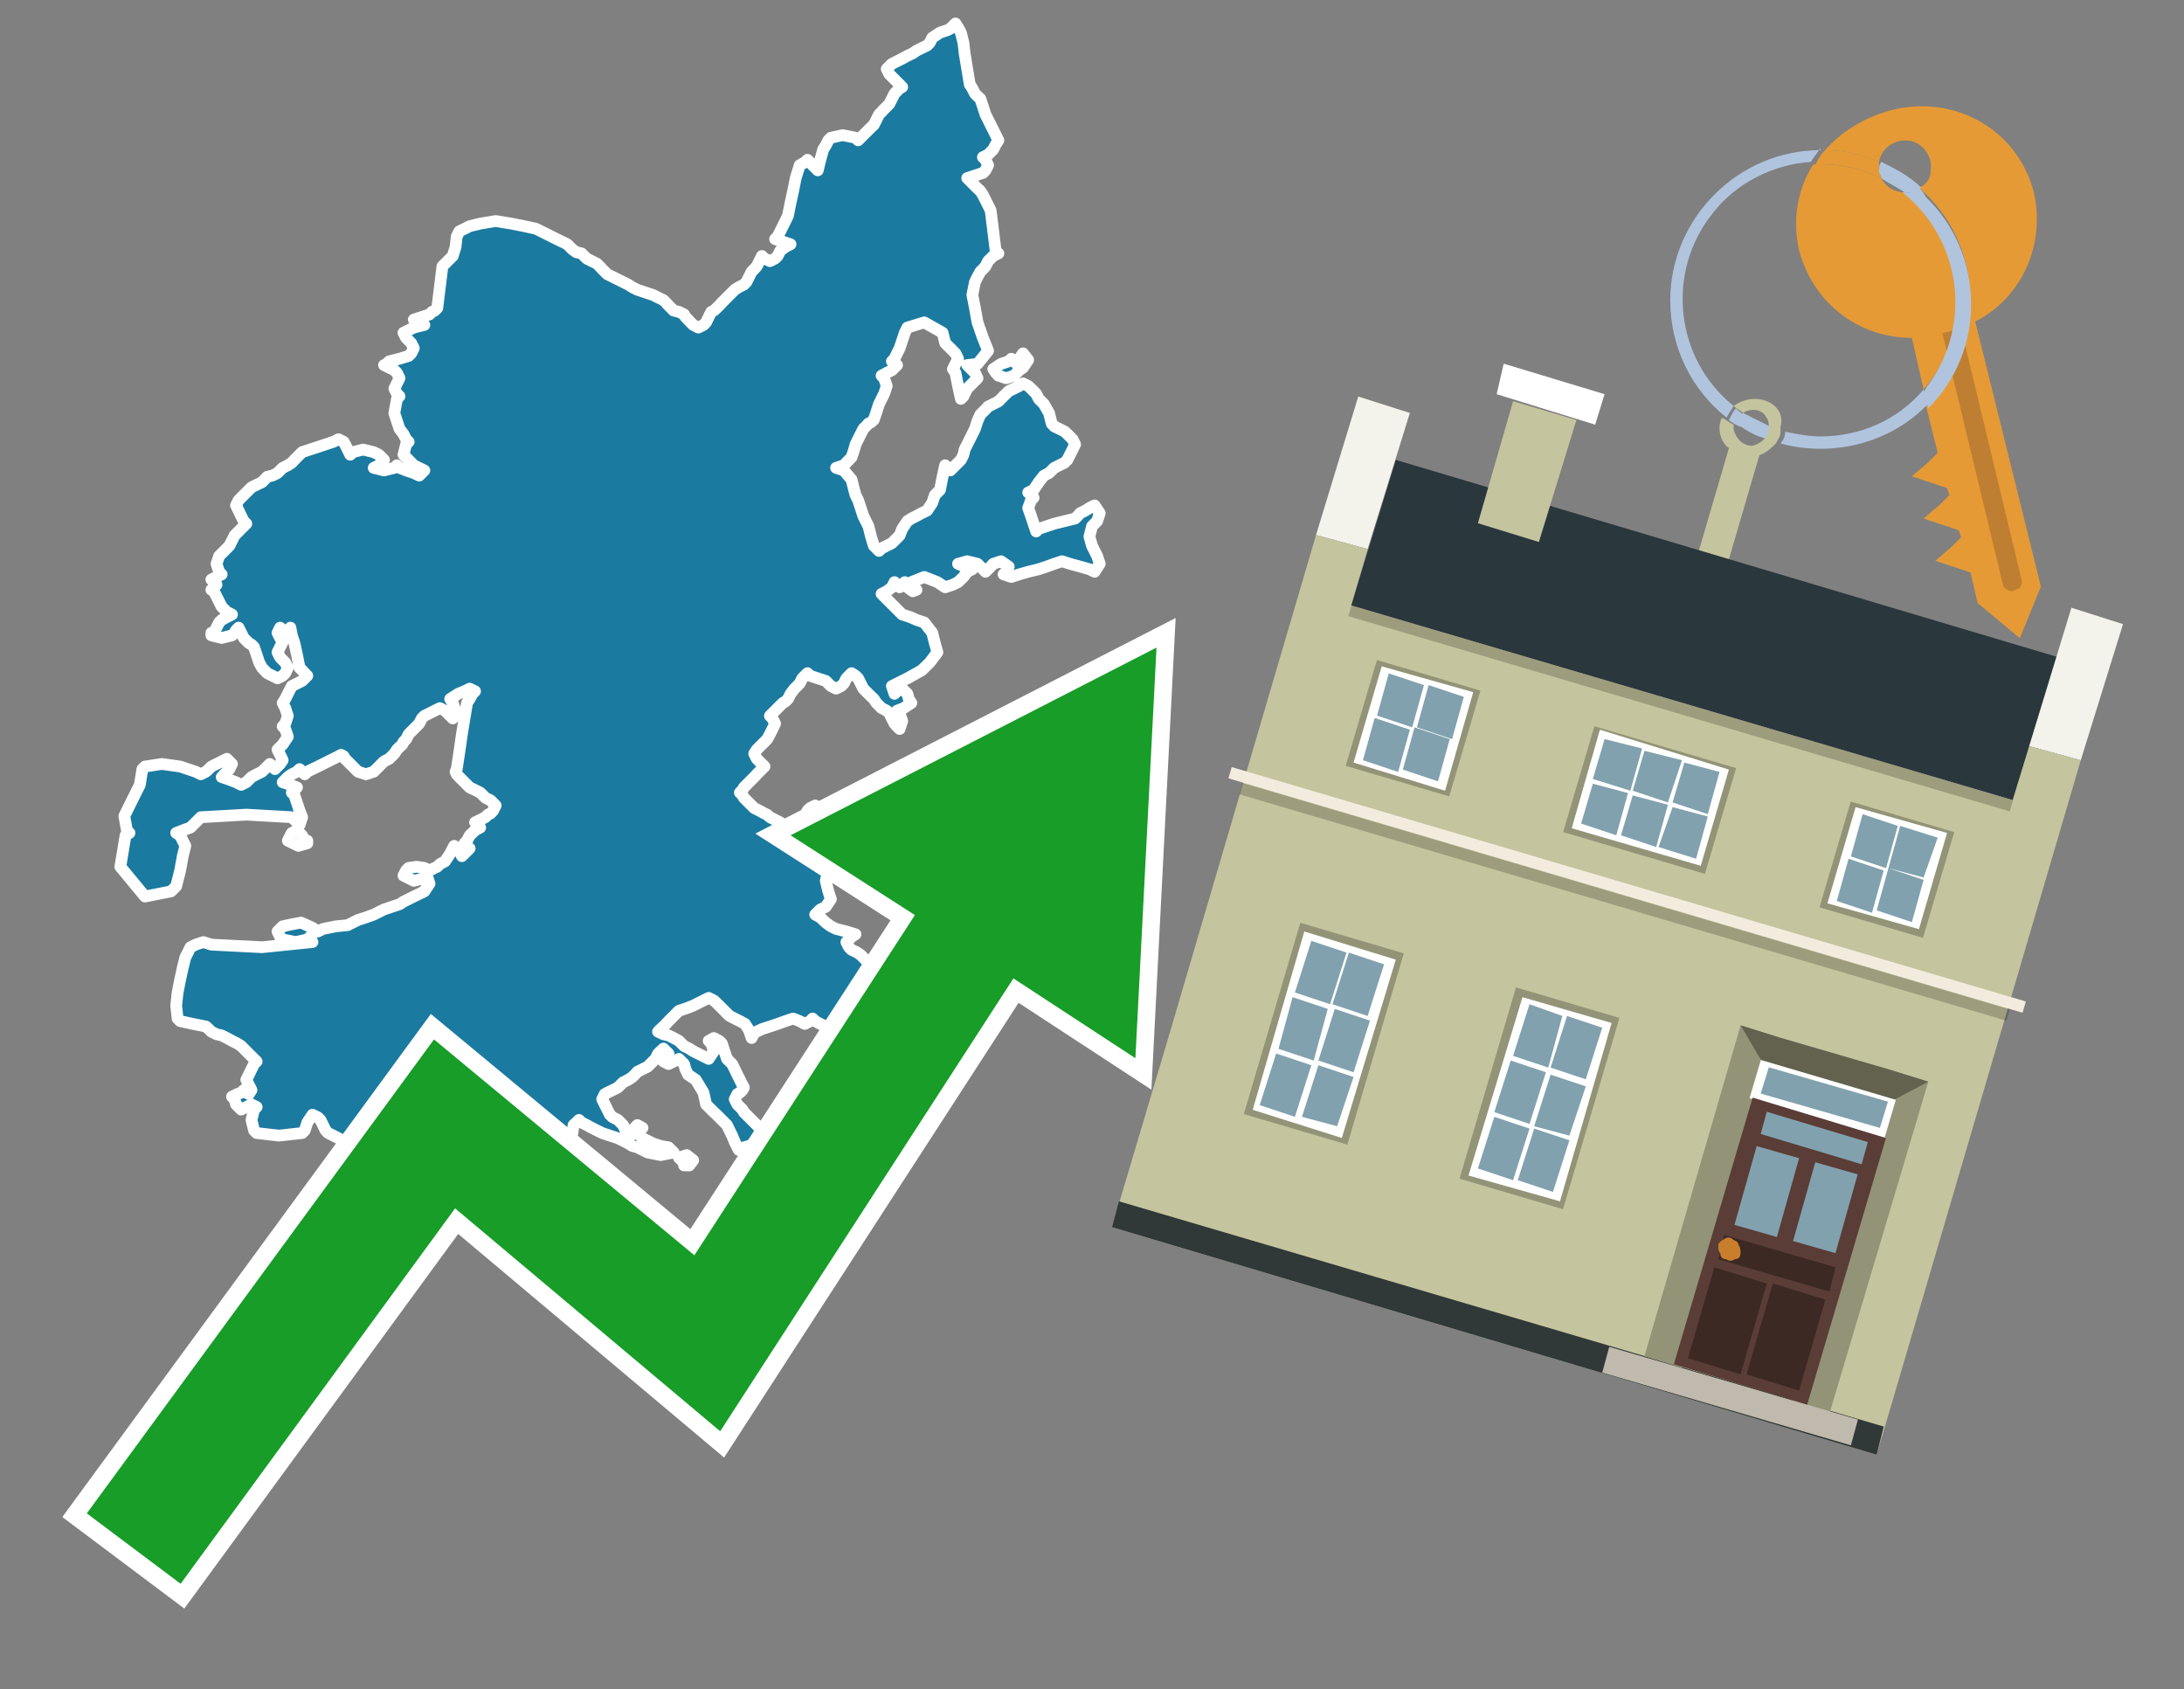 <?xml version="1.0" encoding="utf-8"?>
<!-- Generator: Adobe Illustrator 26.0.3, SVG Export Plug-In . SVG Version: 6.00 Build 0)  -->
<svg version="1.1" id="Text" xmlns="http://www.w3.org/2000/svg" xmlns:xlink="http://www.w3.org/1999/xlink" x="0px" y="0px"
	 width="93.1px" height="72px" viewBox="0 0 93.1 72" style="enable-background:new 0 0 93.1 72;" xml:space="preserve">
<rect x="0" y="0" width="93.1" height="72" fill="#808080" stroke="none"/>
<style type="text/css">
	.st0{fill:#1B7AA0;stroke:#FFFFFF;stroke-width:0.5;stroke-linejoin:round;}
	.st1{fill:none;stroke:#FFFFFF;stroke-width:1.5;stroke-miterlimit:10;}
	.st2{fill:#179D28;}
	.st3{fill:#E69A35;}
	.st4{fill:#B0C4DE;}
	.st5{fill:#C4C49E;}
	.st6{fill:#BF7F32;}
	.st7{fill-rule:evenodd;clip-rule:evenodd;fill:#2A373C;}
	.st8{fill-rule:evenodd;clip-rule:evenodd;fill:#F3F3EC;}
	.st9{fill-rule:evenodd;clip-rule:evenodd;fill:#C4C49E;}
	.st10{fill-rule:evenodd;clip-rule:evenodd;fill:#303838;}
	.st11{opacity:0.2;fill-rule:evenodd;clip-rule:evenodd;}
	.st12{fill-rule:evenodd;clip-rule:evenodd;fill:#F3ECDE;}
	.st13{fill-rule:evenodd;clip-rule:evenodd;fill:#FFFFFF;}
	.st14{fill-rule:evenodd;clip-rule:evenodd;fill:#939377;}
	.st15{fill-rule:evenodd;clip-rule:evenodd;fill:#C0B9AD;}
	.st16{fill-rule:evenodd;clip-rule:evenodd;fill:#62624F;}
	.st17{fill:#FFFFFF;}
	.st18{fill:#5A3D36;}
	.st19{fill:#81A1AE;}
	.st20{fill:#3C2924;}
	.st21{fill:#C87E2C;}
	.st22{fill-rule:evenodd;clip-rule:evenodd;fill:#81A1AE;}
</style>
<path class="st0" d="M29.16,49.56L29.05,49.45L28.94,49.34L29.27,49.23L29.55,49.45L29.38,49.67L29.16,49.67ZM34.31,34.78L34.42,34.55L34.53,34.44L34.75,34.33L34.97,34.5L34.86,34.72L34.75,34.83L34.53,34.94L34.31,34.94ZM13.1,35.94L12.72,36.05L12.27,35.83L12.38,35.61L12.44,35.5L12.66,35.39L12.88,35.61L12.99,35.83L13.1,35.83ZM9.12,26.97L9.23,26.75L9.34,26.53L9.45,26.42L9.67,26.3L9.89,26.19L9.67,26.08L9.45,25.86L9.34,25.64L9.23,25.42L9.12,25.2L9.01,25.14L9.12,25.03L9.23,24.92L9.12,24.81L9.01,24.7L9.23,24.59L9.45,24.48L9.34,24.37L9.23,24.03L9.34,23.7L9.45,23.59L9.56,23.48L9.67,23.37L9.78,23.26L9.89,23.04L10.0,22.82L10.06,22.76L10.17,22.65L10.28,22.54L10.39,22.43L10.5,22.32L10.39,22.21L10.28,21.99L10.17,21.76L10.06,21.54L10.17,21.32L10.28,21.21L10.39,21.1L10.5,20.99L10.61,20.88L10.72,20.77L10.94,20.66L11.17,20.55L11.28,20.44L11.39,20.32L11.61,20.27L11.83,20.16L11.94,20.05L12.05,19.94L12.27,19.83L12.44,19.72L12.55,19.6L12.66,19.49L12.77,19.38L12.88,19.27L13.21,19.16L13.55,19.05L13.88,18.94L14.21,18.83L14.43,18.72L14.65,18.83L14.71,18.94L14.82,19.16L14.93,19.38L15.04,19.27L15.48,19.16L15.93,19.27L16.15,19.38L16.37,19.6L16.15,19.83L15.93,19.94L16.37,20.05L16.81,19.94L16.92,19.83L17.03,19.94L17.31,20.05L17.64,20.16L17.87,20.27L18.09,20.05L17.64,19.83L17.2,19.38L17.31,18.94L17.42,18.83L17.31,18.72L17.2,18.5L17.03,18.28L16.81,17.61L16.92,17.0L17.03,16.89L16.92,16.78L16.81,16.56L16.92,16.34L17.03,16.12L16.92,15.89L16.81,15.78L16.59,15.67L16.37,15.56L16.48,15.51L16.59,15.4L17.03,15.29L17.42,15.17L17.53,15.06L17.64,14.84L17.53,14.62L17.42,14.51L17.31,14.4L17.2,14.18L17.64,13.96L18.09,13.85L17.87,13.74L17.64,13.62L17.98,13.51L18.31,13.4L18.42,13.29L18.53,13.24L18.64,13.13L18.75,12.24L18.86,11.35L18.97,11.24L19.08,11.13L19.19,11.02L19.3,10.91L19.42,10.52L19.47,10.08L19.58,9.86L20.02,9.64L20.47,9.53L21.13,9.42L21.8,9.53L22.35,9.64L22.85,9.75L23.07,9.86L23.29,9.97L23.51,10.08L23.73,10.19L23.96,10.3L24.18,10.41L24.29,10.52L24.4,10.63L24.57,10.75L24.79,10.8L24.9,10.91L25.01,11.02L25.23,11.13L25.45,11.24L25.56,11.35L25.67,11.47L25.78,11.58L25.89,11.69L26.12,11.8L26.34,11.91L26.56,12.02L26.78,12.13L26.95,12.24L27.17,12.35L27.5,12.46L27.83,12.57L28.05,12.68L28.28,12.79L28.39,12.9L28.5,13.02L28.61,13.13L28.72,13.24L28.94,13.29L29.16,13.4L29.22,13.51L29.33,13.62L29.44,13.74L29.55,13.85L29.77,13.96L29.99,13.85L30.1,13.74L30.21,13.51L30.32,13.29L30.43,13.24L30.55,13.13L30.66,13.02L30.77,12.9L30.88,12.79L30.99,12.68L31.1,12.57L31.21,12.46L31.32,12.35L31.49,12.24L31.71,12.13L31.82,12.02L31.93,11.8L32.04,11.58L32.15,11.47L32.26,11.35L32.37,11.13L32.48,10.91L32.59,11.02L32.82,11.13L33.04,11.02L33.15,10.91L33.26,10.69L33.48,10.52L33.7,10.41L33.37,10.3L33.04,10.19L33.15,10.08L33.26,9.86L33.37,9.64L33.48,9.42L33.59,9.19L33.7,8.64L33.81,8.14L33.92,7.59L34.09,7.04L34.31,6.92L34.42,6.81L34.53,6.92L34.64,7.04L34.75,7.15L34.86,7.26L34.97,6.81L35.09,6.37L35.2,6.2L35.31,5.98L35.42,5.87L35.92,5.76L36.47,5.87L36.58,5.98L36.69,5.87L36.8,5.76L36.91,5.65L37.02,5.54L37.13,5.43L37.25,5.32L37.36,5.1L37.47,4.88L37.58,4.77L37.69,4.65L37.8,4.54L37.91,4.43L38.02,4.21L38.13,3.99L38.24,3.88L38.35,3.77L38.46,3.71L38.35,3.6L38.24,3.49L38.13,3.38L38.02,3.27L37.91,3.16L37.8,2.94L38.02,2.72L38.24,2.61L38.46,2.5L38.68,2.38L38.91,2.27L39.07,2.16L39.29,2.05L39.52,1.94L39.63,1.83L39.74,1.61L40.07,1.39L40.4,1.28L40.51,1.22L40.62,1.11L40.73,1.0L40.84,1.17L40.96,1.39L41.07,1.83L41.12,2.27L41.23,2.94L41.34,3.6L41.45,3.77L41.56,3.99L41.67,4.1L41.79,4.21L41.9,4.54L42.01,4.88L42.12,5.1L42.23,5.32L42.34,5.54L42.45,5.76L42.56,5.98L42.45,6.15L42.34,6.37L42.12,6.59L41.9,6.7L42.01,6.81L42.12,7.04L42.01,7.26L41.9,7.37L41.56,7.48L41.23,7.59L41.34,7.7L41.45,7.81L41.56,7.92L41.67,8.03L41.79,8.14L41.9,8.31L42.01,8.53L42.12,8.75L42.23,8.97L42.34,9.86L42.45,10.75L42.56,10.8L42.34,10.91L42.12,11.13L42.01,11.35L41.9,11.47L41.79,11.58L41.67,11.8L41.56,12.02L41.45,12.57L41.56,13.13L41.67,13.74L41.9,14.4L42.12,14.95L41.67,15.51L41.23,15.56L41.34,15.67L41.45,15.78L41.56,15.89L41.67,16.12L41.45,16.34L41.23,16.56L41.12,16.78L41.07,16.89L40.96,17.0L40.84,16.45L40.73,15.89L40.62,15.73L40.73,15.51L40.84,15.29L40.73,15.06L40.62,14.95L40.51,14.84L40.4,14.73L40.29,14.62L40.18,14.18L39.4,13.74L38.68,13.96L38.57,14.18L38.46,14.51L38.35,14.84L38.24,15.06L38.13,15.29L38.02,15.4L38.13,15.51L38.24,15.56L38.13,15.67L38.02,15.78L37.8,15.89L37.58,16.01L37.69,16.12L37.8,16.45L37.69,16.78L37.58,17.0L37.47,17.22L37.36,17.56L37.25,17.89L37.13,18.0L37.02,18.05L36.91,18.17L36.8,18.28L36.69,18.5L36.58,18.72L36.47,18.94L36.41,19.16L36.3,19.49L35.97,19.83L35.64,19.94L35.97,20.05L36.3,20.44L36.41,20.88L36.47,21.1L36.58,21.32L36.69,21.65L36.8,21.99L36.91,22.21L37.02,22.43L37.13,22.87L37.25,23.26L37.36,23.37L37.47,23.48L37.58,23.37L37.8,23.26L38.02,23.15L38.13,23.04L38.24,22.93L38.35,22.82L38.46,22.54L38.68,22.21L38.85,22.1L39.07,21.99L39.29,21.87L39.52,21.76L39.74,21.43L39.85,21.1L39.96,20.99L40.07,20.88L40.18,20.32L40.29,19.83L40.4,19.94L40.51,20.05L40.62,19.94L40.73,19.83L40.84,19.72L40.96,19.6L41.07,19.38L41.12,19.16L41.23,18.94L41.34,18.72L41.45,18.5L41.56,18.28L41.67,17.94L41.79,17.67L41.9,17.56L42.01,17.45L42.12,17.33L42.34,17.22L42.56,17.11L42.67,17.0L42.78,16.89L42.89,16.78L43.0,16.67L43.23,16.56L43.45,16.45L43.61,16.34L43.83,16.45L43.95,16.56L44.06,16.67L44.17,16.78L44.28,17.0L44.5,17.22L44.72,17.61L44.83,18.05L44.94,18.17L45.16,18.28L45.38,18.39L45.5,18.5L45.61,18.61L45.72,18.72L45.83,18.94L45.72,19.16L45.61,19.38L45.5,19.6L45.38,19.72L45.16,19.83L44.94,19.94L44.83,20.05L44.72,20.16L44.5,20.27L44.28,20.55L44.06,20.88L43.83,20.99L43.95,21.1L44.06,21.21L43.95,21.32L43.83,21.65L43.95,21.99L44.06,22.32L44.17,22.65L44.28,22.54L44.61,22.43L44.94,22.32L45.38,22.21L45.83,22.1L45.94,21.99L46.05,21.87L46.27,21.76L46.44,21.65L46.66,21.54L46.88,21.87L46.77,22.21L46.66,22.32L46.55,22.43L46.44,22.87L46.55,23.26L46.66,23.48L46.77,23.7L46.88,24.03L46.66,24.37L46.44,24.26L46.05,24.15L45.61,24.03L45.27,23.92L44.94,24.03L44.61,24.15L44.28,24.26L43.83,24.37L43.45,24.48L43.11,24.59L42.78,24.48L42.89,24.37L43.0,24.15L42.67,23.92L42.34,24.03L42.23,24.15L42.12,24.26L42.01,24.37L41.9,24.26L41.79,24.15L41.67,24.03L41.23,23.92L40.84,24.03L41.12,24.15L41.45,24.26L41.23,24.37L41.07,24.59L40.84,24.81L40.62,24.92L40.29,25.03L39.96,24.81L39.4,24.59L38.85,24.81L38.96,25.03L39.07,25.14L38.91,25.2L38.68,25.03L38.57,24.81L38.46,24.92L38.35,25.03L38.24,24.92L38.13,24.81L38.02,25.03L37.8,25.2L37.58,25.31L37.69,25.42L37.8,25.53L37.91,25.64L38.02,25.75L38.13,25.86L38.24,25.97L38.35,26.08L38.46,26.19L38.8,26.3L39.07,26.42L39.4,26.53L39.74,26.97L39.85,27.41L39.96,27.8L39.63,28.24L39.29,28.57L38.68,28.91L38.02,29.24L38.13,29.57L38.24,29.46L38.46,29.35L38.68,29.57L38.74,29.79L38.85,29.96L38.52,30.18L38.24,30.29L38.35,30.4L38.46,30.73L38.35,31.07L38.24,30.96L38.13,30.84L38.02,30.62L37.91,30.4L37.8,30.29L37.58,30.18L37.36,29.96L37.25,29.79L37.13,29.68L37.02,29.57L36.91,29.46L36.8,29.35L36.69,29.13L36.58,28.91L36.47,28.8L36.3,28.69L36.08,28.91L35.97,29.13L35.86,29.24L35.64,29.35L35.42,29.24L35.31,29.13L35.2,29.02L34.86,28.91L34.53,28.8L34.42,28.69L34.31,28.8L34.2,28.91L34.09,29.13L33.87,29.35L33.7,29.57L33.59,29.79L33.48,29.9L33.37,29.96L33.26,30.07L33.15,30.18L33.04,30.29L32.93,30.4L32.82,30.51L32.93,30.62L33.04,30.84L32.93,31.07L32.82,31.29L32.7,31.51L32.59,31.62L32.48,31.73L32.37,31.84L32.26,31.95L32.15,32.12L32.26,32.34L32.37,32.45L32.48,32.56L32.59,32.67L32.48,32.78L32.37,32.89L32.26,33.0L32.15,33.12L32.04,33.23L31.93,33.34L31.82,33.45L31.71,33.56L31.65,33.67L31.54,33.78L31.65,33.89L31.71,34.0L31.82,34.11L31.93,34.22L32.04,34.33L32.15,34.44L32.37,34.55L32.59,34.67L32.7,34.72L32.82,34.83L33.04,34.94L33.26,35.05L33.37,35.16L33.48,35.27L33.59,35.39L33.7,35.5L33.98,35.61L34.31,35.5L34.42,35.39L34.53,35.27L34.64,35.16L34.75,35.5L34.86,35.83L34.97,35.94L35.2,36.05L35.42,36.16L35.75,36.27L36.08,36.16L36.19,36.05L36.3,35.94L36.41,35.83L36.47,35.72L36.69,35.61L36.91,35.72L37.02,35.83L37.13,36.05L37.02,36.27L36.91,36.38L36.8,36.49L36.69,36.6L36.58,36.71L36.47,36.83L36.3,36.94L36.08,36.83L35.97,36.71L35.86,36.83L35.64,36.94L35.42,36.99L35.31,37.1L35.2,37.54L35.31,37.99L35.42,38.32L35.2,38.65L34.97,38.76L34.86,38.87L34.75,38.98L34.97,39.1L35.2,39.32L35.42,39.48L35.64,39.59L36.08,39.7L36.47,39.82L36.3,39.93L36.08,40.15L36.19,40.37L36.3,40.48L36.53,40.59L36.69,40.7L36.8,40.81L36.91,40.92L37.36,41.03L37.8,41.25L37.69,41.48L37.58,41.59L37.36,41.7L37.13,41.75L37.02,41.86L36.91,41.97L37.02,42.09L37.13,42.2L37.02,42.31L36.91,42.53L37.13,42.75L37.36,42.64L37.47,42.53L37.58,42.75L37.47,42.97L37.36,43.08L37.02,43.19L36.69,43.64L36.41,44.08L36.08,43.97L35.64,43.86L35.2,43.75L34.97,43.64L34.75,43.52L34.64,43.41L34.53,43.52L34.31,43.64L34.09,43.52L33.81,43.41L33.48,43.52L33.15,43.64L32.82,43.75L32.48,43.86L32.15,44.02L32.04,44.24L31.93,43.91L31.76,43.64L31.54,43.52L31.32,43.41L31.1,43.3L30.99,43.19L30.88,43.08L30.77,42.97L30.66,42.86L30.55,42.75L30.43,42.64L30.21,42.53L29.99,42.64L29.77,42.75L29.55,42.86L29.27,42.97L28.94,43.08L28.83,43.19L28.72,43.3L28.61,43.41L28.5,43.52L28.39,43.64L28.28,43.75L28.16,43.86L28.05,43.97L28.28,44.08L28.5,44.13L28.72,44.24L28.94,44.36L29.05,44.47L29.16,44.58L29.38,44.69L29.55,44.8L29.77,44.91L29.99,45.02L30.21,45.13L30.43,44.8L30.32,44.47L30.21,44.36L30.43,44.24L30.66,44.36L30.77,44.47L30.88,44.8L30.99,45.13L31.1,45.24L31.21,45.35L31.32,45.57L31.43,45.8L31.54,46.02L31.65,46.24L31.71,46.35L31.65,46.46L31.54,46.57L31.43,46.63L31.32,46.85L31.43,47.07L31.54,47.18L31.65,47.29L31.71,47.4L31.82,47.51L31.93,47.62L32.04,47.73L32.15,47.84L32.26,47.95L32.37,48.07L32.48,48.18L32.59,48.29L32.48,48.4L32.37,48.51L32.26,48.62L32.15,48.73L31.93,48.84L31.71,48.9L31.49,49.01L31.32,48.67L31.21,48.4L31.1,48.18L30.99,47.95L30.88,47.84L30.77,47.73L30.66,47.62L30.55,47.51L30.43,47.4L30.32,47.29L30.21,47.18L30.1,47.07L29.99,46.57L29.66,46.02L29.33,45.8L29.22,45.57L29.16,45.35L28.94,45.13L28.72,45.24L28.5,45.35L28.28,45.24L28.39,45.13L28.5,44.91L28.28,44.69L28.05,44.91L27.94,45.13L27.83,45.24L27.72,45.35L27.61,45.46L27.39,45.57L27.17,45.68L27.06,45.8L26.95,45.91L26.78,46.02L26.56,46.13L26.45,46.24L26.34,46.35L26.12,46.46L25.89,46.57L25.78,46.63L25.67,46.85L25.78,47.07L25.89,47.29L26.0,47.51L26.12,47.62L26.34,47.73L26.56,47.95L26.67,48.18L26.78,48.29L26.89,48.4L26.95,48.18L27.17,47.95L27.39,48.07L27.28,48.18L27.17,48.29L27.28,48.4L27.39,48.51L27.61,48.62L27.83,48.73L28.16,48.84L28.5,48.9L28.61,49.01L28.72,49.12L28.16,49.23L27.61,49.12L27.39,49.01L27.17,48.9L26.95,48.84L26.78,48.73L26.56,48.62L26.34,48.51L26.0,48.4L25.67,48.29L25.45,48.18L25.23,48.07L25.01,47.95L24.79,47.84L24.68,47.73L24.57,47.84L24.45,47.95L24.4,48.29L24.29,48.62L24.18,48.73L24.07,48.84L23.96,49.06L23.85,49.23L23.73,49.12L23.51,49.01L23.29,48.9L23.18,48.84L23.07,48.73L23.18,48.62L23.29,48.29L22.07,47.95L20.91,48.07L20.69,48.18L20.47,48.67L20.58,49.23L20.69,49.45L20.47,49.67L20.25,49.45L19.75,49.23L19.19,49.12L18.86,49.01L18.53,49.23L18.64,49.45L18.75,50.0L18.86,50.56L18.97,50.67L18.86,50.78L18.75,50.89L18.53,51.0L18.31,50.89L18.2,50.78L18.09,50.67L17.98,50.56L17.87,50.45L17.75,50.34L17.64,50.56L17.42,50.78L17.2,50.67L17.15,50.56L17.03,50.34L16.92,50.11L16.81,49.34L16.59,48.62L16.37,48.51L16.26,48.4L16.15,48.62L15.82,48.84L15.48,48.9L15.37,49.01L15.26,48.9L15.04,48.84L14.82,48.73L14.6,48.62L14.43,48.51L14.21,48.4L13.99,48.29L13.88,48.18L13.77,47.95L13.66,47.73L13.55,47.62L13.32,47.51L13.1,47.84L12.99,48.18L12.88,48.29L11.89,48.4L10.94,48.29L10.83,48.18L10.72,47.73L10.83,47.29L10.94,47.18L10.72,47.07L10.5,47.18L10.28,47.29L10.06,47.07L10.0,46.85L9.89,46.74L10.11,46.63L10.28,46.57L10.39,46.46L10.5,46.57L10.61,46.63L10.72,46.46L10.61,46.24L10.5,46.02L10.61,45.8L10.72,45.57L10.83,45.35L10.94,45.24L10.83,45.13L10.72,45.02L10.61,44.91L10.5,44.8L10.39,44.69L10.28,44.58L10.11,44.47L9.89,44.36L9.67,44.24L9.45,44.13L9.23,44.08L9.01,43.97L8.9,43.86L8.78,43.75L8.23,43.64L7.68,43.52L7.57,43.41L7.51,42.86L7.57,42.31L7.68,41.75L7.79,41.25L7.9,40.81L8.12,40.37L8.34,40.26L8.67,40.15L9.01,40.26L11.17,40.37L13.32,40.15L13.21,39.93L13.1,40.04L12.61,40.15L12.05,40.04L11.94,39.93L11.83,39.7L12.05,39.48L12.27,39.43L12.83,39.32L13.32,39.54L13.55,39.7L13.77,39.59L14.32,39.48L14.82,39.43L15.04,39.32L15.26,39.21L15.6,39.1L15.93,38.98L16.15,38.87L16.37,38.76L16.7,38.65L17.03,38.54L17.2,38.43L17.42,38.32L17.64,38.21L17.87,38.1L18.09,37.99L18.31,37.66L18.2,37.32L18.09,37.43L17.64,37.54L17.2,37.32L17.31,37.1L17.42,36.99L17.75,36.94L18.09,36.99L18.31,37.1L18.53,36.99L18.64,36.94L18.75,36.83L18.97,36.71L19.19,36.38L19.36,36.05L19.58,36.27L19.69,36.49L19.8,36.38L19.91,36.27L20.02,36.16L19.91,36.05L19.8,35.94L19.91,35.83L20.02,35.61L20.25,35.39L20.47,35.27L20.36,35.16L20.25,35.05L20.47,34.94L20.69,34.83L20.8,34.72L20.91,34.67L21.02,34.55L21.13,34.33L20.91,34.11L20.69,34.0L20.58,33.89L20.47,33.78L20.25,33.67L20.02,33.56L19.91,33.45L19.8,33.34L19.69,33.23L19.58,33.12L19.47,33.0L19.42,32.89L19.47,32.78L19.58,32.06L19.69,31.29L19.8,30.62L19.91,29.96L20.02,29.79L20.14,29.57L20.25,29.46L20.02,29.35L19.8,29.46L19.53,29.57L19.19,29.79L19.3,29.96L19.42,30.29L19.3,30.62L19.19,30.51L19.08,30.4L18.97,30.29L18.75,30.18L18.53,30.29L18.31,30.4L18.09,30.51L17.98,30.62L17.87,30.84L17.64,31.07L17.42,31.29L17.31,31.51L17.2,31.62L17.15,31.73L17.03,31.84L16.92,31.95L16.81,32.12L16.59,32.34L16.37,32.45L16.26,32.56L16.15,32.67L16.04,32.78L15.93,32.89L15.6,33.0L15.26,32.89L15.15,32.78L15.04,32.67L14.93,32.56L14.82,32.45L14.71,32.34L14.65,32.23L14.54,32.17L14.43,32.23L14.21,32.34L13.99,32.45L13.77,32.56L13.55,32.67L13.32,32.78L13.1,32.89L12.99,33.0L12.88,32.89L12.77,32.78L12.66,32.89L12.44,33.0L12.27,33.12L12.16,33.23L12.05,33.34L12.38,33.45L12.66,33.56L12.55,33.67L12.44,33.78L12.55,33.89L12.66,34.22L12.77,34.55L12.88,34.83L12.77,35.16L12.66,35.05L12.55,34.94L12.44,34.83L10.5,34.72L8.56,34.83L8.45,34.94L8.34,35.05L8.23,35.16L8.12,35.27L7.79,35.39L7.51,35.5L7.68,35.61L7.9,36.05L7.79,36.49L7.68,37.1L7.51,37.77L7.29,37.99L6.18,38.21L5.13,36.94L5.35,35.61L5.52,35.5L5.41,35.39L5.3,34.78L5.63,34.11L5.96,33.45L6.07,32.78L6.18,32.67L6.9,32.56L7.68,32.67L8.01,32.78L8.34,32.89L8.56,33.0L8.78,32.89L8.9,32.78L9.01,32.67L9.23,32.56L9.45,32.45L9.67,32.34L9.89,32.56L9.78,32.78L9.67,32.89L9.56,33.0L9.45,33.12L9.78,33.23L10.06,33.34L10.28,33.45L10.5,33.34L10.61,33.23L10.72,33.12L10.94,33.0L11.17,32.89L11.28,32.78L11.39,32.67L11.5,32.56L11.61,32.67L11.72,32.78L11.83,32.67L11.94,32.56L12.05,32.4L11.94,32.17L11.83,31.95L12.05,31.73L12.27,31.4L12.16,31.07L12.05,30.96L12.16,30.84L12.27,30.51L12.16,30.18L12.05,29.96L12.16,29.79L12.27,29.57L12.38,29.35L12.44,29.24L12.66,29.13L12.88,29.02L12.99,28.91L13.1,28.8L12.99,28.69L12.88,28.57L12.77,28.46L12.66,27.91L12.55,27.41L12.44,27.08L12.38,26.75L12.27,26.86L12.16,26.97L12.05,26.86L11.94,26.75L11.83,26.97L11.94,27.19L12.05,27.36L11.94,27.58L11.83,27.8L11.94,28.02L12.05,28.13L12.16,28.24L12.27,28.46L12.16,28.69L12.05,28.8L11.83,28.91L11.61,28.8L11.39,28.69L11.17,28.46L11.05,28.24L10.94,27.91L10.83,27.58L10.72,27.47L10.61,27.41L10.5,27.3L10.39,27.19L10.28,26.97L10.17,26.75L10.06,26.86L10.0,26.97L9.89,27.08L9.45,27.19L9.01,27.08L9.01,26.97ZM43.45,15.29L43.61,15.06L43.83,15.34L43.61,15.67L43.45,15.78L43.34,15.89L43.23,16.01L42.89,16.12L42.56,16.01L42.45,15.89L42.34,15.73L42.67,15.51L43.0,15.4L43.11,15.29L43.23,15.4L43.34,15.51L43.45,15.51Z"/>
<polygon class="st1" points="49.3,27.6 33.7,35.6 39,39 29.6,53.5 18.5,44.3 3.7,64.5 7.7,67.5 19.4,51.5 30.7,61 43.2,41.7 
	48.4,45.1 "/>
<polygon class="st2" points="49.3,27.6 33.7,35.6 39,39 29.6,53.5 18.5,44.3 3.7,64.5 7.7,67.5 19.4,51.5 30.7,61 43.2,41.7 
	48.4,45.1 "/>
<path class="st3" d="M80.2,7.6c0-0.1-0.1-0.2-0.1-0.3c0-0.1,0-0.3,0-0.4c-0.7-0.3-1.5-0.5-2.3-0.5c-0.2,0.2-0.3,0.4-0.4,0.6
	c0.1,0,0.2,0,0.3,0C78.5,7,79.4,7.2,80.2,7.6z"/>
<path class="st4" d="M77.6,6.4c-3.5,0-6.4,2.9-6.4,6.4c0,2,0.9,3.8,2.4,5c0.1-0.2,0.2-0.3,0.3-0.5c-2.5-2-2.9-5.7-0.9-8.2
	c1-1.3,2.6-2.1,4.2-2.2c0.1-0.2,0.3-0.4,0.4-0.6V6.4z"/>
<path class="st3" d="M84.2,13.7c2-1,3-3.3,2.5-5.5C86,5.5,83.3,4,80.6,4.7c-1.1,0.3-2.1,0.9-2.8,1.7c0.8,0,1.6,0.2,2.3,0.5
	c0.1-0.6,0.7-1,1.3-0.9c0.6,0.1,1,0.7,0.9,1.3c0,0.3-0.2,0.6-0.5,0.7c2.7,2.3,2.9,6.4,0.6,9c-0.1,0.1-0.2,0.2-0.3,0.3l0.5,2
	l-0.4,0.4l-0.7,0.6l0.9,0.3l0.6,0.2l0.1,0.3l-0.4,0.4L82,22.1l0.9,0.3l0.6,0.2l0.1,0.3l-0.4,0.4l-0.7,0.6l0.9,0.3l0.6,0.2l0.3,1.3
	l1.8,1.5L87,25L84.2,13.7z"/>
<path class="st3" d="M81.2,8.2c-0.4,0-0.8-0.2-1-0.6C79.4,7.2,78.5,7,77.6,7c-0.1,0-0.2,0-0.3,0c-0.7,1.1-0.9,2.4-0.6,3.7
	c0.6,2.2,2.5,3.7,4.8,3.7l0.5,2.2c2.1-2.4,1.9-6.1-0.6-8.2C81.3,8.3,81.2,8.3,81.2,8.2z"/>
<path class="st4" d="M74.1,18.1c0.4,0.3,0.8,0.5,1.2,0.6c0.1-0.1,0.2-0.3,0.2-0.5l0,0c-0.4-0.2-0.8-0.4-1.2-0.6
	C74.2,17.8,74.1,17.9,74.1,18.1z"/>
<path class="st4" d="M74.4,17.7c-0.2-0.1-0.3-0.2-0.4-0.3c-0.1,0.1-0.2,0.3-0.3,0.5c0.1,0.1,0.3,0.2,0.5,0.3
	C74.1,17.9,74.2,17.8,74.4,17.7z"/>
<path class="st5" d="M74.8,17c-0.3,0-0.6,0.1-0.9,0.3c0.1,0.1,0.3,0.2,0.4,0.3c0.3-0.2,0.8-0.2,1,0.2c0.1,0.1,0.1,0.3,0.1,0.4l0,0
	c0,0.4-0.3,0.7-0.7,0.8c-0.4,0-0.7-0.3-0.8-0.7c0,0,0,0,0-0.1v-0.1c-0.2-0.1-0.3-0.2-0.5-0.3c-0.2,0.4-0.1,1,0.3,1.3l-1.7,5.8
	l1.3,0.3l1.7-5.8c0.3-0.1,0.5-0.3,0.7-0.5c0.1-0.2,0.2-0.3,0.2-0.5c0-0.1,0-0.1,0-0.2C76.1,17.5,75.5,17,74.8,17z"/>
<path class="st6" d="M86,25.1l-0.2,0.1c-0.2,0-0.3-0.1-0.4-0.2l0,0l-2.6-10.8l0.8-0.2l2.6,10.8C86.2,24.9,86.1,25.1,86,25.1L86,25.1
	z"/>
<path class="st4" d="M80.1,7.3c0,0.1,0.1,0.2,0.1,0.3c0.3,0.2,0.7,0.4,1,0.6c0.1,0,0.2,0,0.3,0c0.1,0,0.3-0.1,0.4-0.2
	c-0.5-0.5-1.1-0.8-1.7-1.1C80.1,7,80.1,7.2,80.1,7.3z"/>
<path class="st4" d="M77.6,18.6c-0.5,0-1-0.1-1.5-0.2c0,0.2-0.1,0.4-0.2,0.5c2.2,0.6,4.7,0,6.3-1.7L82,16.6
	C80.9,17.9,79.3,18.6,77.6,18.6z"/>
<path class="st4" d="M81.8,8c-0.1,0.1-0.2,0.1-0.4,0.2c-0.1,0-0.2,0-0.3,0c2.5,2,3,5.6,1.1,8.2c-0.1,0.1-0.1,0.2-0.2,0.3l0.2,0.7
	c2.5-2.5,2.4-6.6-0.1-9C82,8.2,81.9,8.1,81.8,8L81.8,8z"/>
<g>
	<polygon class="st7" points="57.6,25.8 85.8,34.1 87.7,28 59.5,19.6 57.6,25.8 	"/>
	<polygon class="st8" points="56.1,22.8 58.3,23.4 60.1,17.6 57.9,16.9 56.1,22.8 	"/>
	<polygon class="st8" points="86.5,31.8 88.7,32.4 90.5,26.6 88.3,25.9 86.5,31.8 	"/>
	<polygon class="st9" points="49.9,43.9 56.1,22.8 58.3,23.4 57.6,25.8 85.8,34.1 86.5,31.8 88.7,32.4 80,62 47.4,52.3 	"/>
	<polygon class="st10" points="47.4,52.3 47.7,51.2 80.3,60.8 80,62 47.4,52.3 	"/>
	<rect x="56.9" y="30" transform="matrix(-0.959 -0.283 0.283 -0.959 131.75 79.454)" class="st11" width="29.4" height="0.5"/>
	
		<rect x="51.7" y="37.7" transform="matrix(0.959 0.283 -0.283 0.959 13.595 -18.092)" class="st12" width="35.3" height="0.5"/>
	<rect x="52.2" y="38.2" transform="matrix(0.959 0.283 -0.283 0.959 13.721 -18.034)" class="st11" width="34.1" height="0.5"/>
	<polygon class="st9" points="64.5,17.1 67.2,17.9 65.6,23.1 63,22.3 64.5,17.1 	"/>
	<polygon class="st13" points="64.1,15.5 68.4,16.8 68,18.1 63.8,16.8 64.1,15.5 	"/>
	<g>
		<polygon class="st14" points="82.2,46.1 80.5,45.6 76.4,59.7 78,60.2 82.2,46.1 		"/>
		<polygon class="st15" points="78.9,61.6 79.2,60.5 68.6,57.4 68.3,58.5 78.9,61.6 		"/>
		<polygon class="st14" points="74.2,43.7 75.8,44.2 71.7,58.3 70.1,57.8 74.2,43.7 		"/>
		<polygon class="st16" points="75.8,44.2 80.6,45.6 82.2,46.1 80.5,47 80.1,47.2 75.4,45.8 75.2,45.4 74.2,43.7 		"/>
		<g>
			<rect x="74.7" y="46" transform="matrix(0.959 0.283 -0.283 0.959 16.442 -20.079)" class="st17" width="6" height="1.7"/>
			<g transform="matrix( 0.861, 0, 0, 0.861, 2148,666.7) ">
				<g>
					<g id="Symbol_9_0_Layer2_0_MEMBER_8_MEMBER_12_MEMBER_0_FILL_00000049921152098945666450000014699782987459267995_">
						<path class="st18" d="M-2408-720l6.6,2l-3.9,13.2l-6.6-2L-2408-720z"/>
					</g>
				</g>
			</g>
			<g transform="matrix( 0.861, 0, 0, 0.861, 2148,666.7) ">
				<g>
					<g id="Symbol_9_0_Layer2_0_MEMBER_8_MEMBER_12_MEMBER_1_MEMBER_1_FILL_00000142178311867167569220000008720650069401934729_">
						<path class="st19" d="M-2405.7-717l-1.1,3.9l-2.1-0.6l1.1-3.9L-2405.7-717z"/>
					</g>
				</g>
			</g>
			<g transform="matrix( 0.861, 0, 0, 0.861, 2148,666.7) ">
				<g>
					<g id="Symbol_9_0_Layer2_0_MEMBER_8_MEMBER_12_MEMBER_1_MEMBER_1_FILL_00000046315213654849873230000014282782815869738394_">
						<path class="st19" d="M-2402.8-716.2l-1.1,3.9l-2.1-0.6l1.1-3.9L-2402.8-716.2z"/>
					</g>
				</g>
			</g>
			<g transform="matrix( 0.861, 0, 0, 0.861, 2148,666.7) ">
				<g>
					<g id="Symbol_9_0_Layer2_0_MEMBER_8_MEMBER_12_MEMBER_2_MEMBER_0_FILL_00000043446982811857646660000002316786087831587507_">
						<path class="st20" d="M-2408.3-706.3l1.3-4.5l2.6,0.8l-1.3,4.5L-2408.3-706.3z"/>
					</g>
				</g>
			</g>
			<g transform="matrix( 0.861, 0, 0, 0.861, 2148,666.7) ">
				<g>
					<g id="Symbol_9_0_Layer2_0_MEMBER_8_MEMBER_12_MEMBER_2_MEMBER_1_FILL_00000024699968063525176030000004099459938707973536_">
						<path class="st20" d="M-2411.2-707.1l1.3-4.5l2.6,0.8l-1.3,4.5L-2411.2-707.1z"/>
					</g>
				</g>
			</g>
			<g transform="matrix( 0.861, 0, 0, 0.861, 2148,666.7) ">
				<g>
					<g id="Symbol_9_0_Layer2_0_MEMBER_8_MEMBER_12_MEMBER_2_MEMBER_1_FILL_00000103968558413932076870000017021065795927275411_">
						<path class="st20" d="M-2409.7-712l0.3-1.2l5.5,1.6l-0.3,1.2L-2409.7-712z"/>
					</g>
				</g>
			</g>
			<g transform="matrix( 0.861, 0, 0, 0.861, 2148,666.7) ">
				<g>
					<g id="Symbol_9_0_Layer2_0_MEMBER_8_MEMBER_12_MEMBER_2_MEMBER_1_FILL_00000029026281331453061660000014079355316314899619_">
						<path class="st19" d="M-2407.6-718.2l0.3-1.1l5,1.5l-0.3,1.1L-2407.6-718.2z"/>
					</g>
				</g>
			</g>
			<g transform="matrix( 0.861, 0, 0, 0.861, 2148,666.7) ">
				<g>
					<g id="Symbol_9_0_Layer2_0_MEMBER_8_MEMBER_13_FILL_00000101803169791889663960000002967125529223287951_">
						<path class="st21" d="M-2409.7-712.7c0-0.1,0.1-0.2,0.3-0.3c0.1-0.1,0.3-0.1,0.4,0s0.3,0.1,0.3,0.3c0.1,0.1,0.1,0.3,0.1,0.4
							c0,0.2-0.1,0.3-0.3,0.3c-0.1,0.1-0.3,0.1-0.4,0c-0.2,0-0.3-0.1-0.3-0.3C-2409.7-712.4-2409.7-712.5-2409.7-712.7z"/>
					</g>
				</g>
			</g>
			<g transform="matrix( 0.861, 0, 0, 0.861, 2148,666.7) ">
				<g>
					<g id="Symbol_9_0_Layer2_0_MEMBER_8_MEMBER_12_MEMBER_2_MEMBER_1_FILL_00000097473732691964412590000002355945827064430988_">
						<path class="st19" d="M-2407.6-720.2l0.4-1.3l5.9,1.7l-0.4,1.3L-2407.6-720.2z"/>
					</g>
				</g>
			</g>
		</g>
	</g>
	<g>
		
			<rect x="54.1" y="39.9" transform="matrix(-0.959 -0.283 0.283 -0.959 98.025 102.357)" class="st14" width="4.6" height="8.5"/>
		<polygon class="st13" points="59.5,40.9 55.6,39.7 53.4,47.3 57.2,48.5 59.5,40.9 		"/>
		<path class="st22" d="M59,41.1l-0.7,2.2l-1.5-0.5l0.7-2.2L59,41.1L59,41.1z M57.4,40.6l-0.7,2.2l-1.5-0.5l0.7-2.2L57.4,40.6
			L57.4,40.6z M55.1,42.5l1.5,0.5L56,45.2l-1.5-0.5L55.1,42.5L55.1,42.5z M54.4,44.9l1.5,0.5l-0.7,2.2l-1.5-0.5L54.4,44.9L54.4,44.9
			z M55.5,47.6l0.7-2.2l1.5,0.5L57,48L55.5,47.6L55.5,47.6z M57.7,45.7l-1.5-0.5l0.7-2.2l1.5,0.5L57.7,45.7L57.7,45.7z"/>
	</g>
	<g>
		
			<rect x="58" y="28.7" transform="matrix(-0.959 -0.283 0.283 -0.959 109.277 77.878)" class="st14" width="4.6" height="4.7"/>
		<polygon class="st13" points="62.8,29.5 58.9,28.4 57.7,32.5 61.6,33.7 62.8,29.5 		"/>
		<path class="st22" d="M62.4,29.7l-0.5,1.8L60.4,31l0.5-1.8L62.4,29.7L62.4,29.7z M60.7,29.2L60.2,31l-1.5-0.5l0.5-1.8L60.7,29.2
			L60.7,29.2z M58.6,30.6l1.5,0.5l-0.5,1.8l-1.5-0.5L58.6,30.6L58.6,30.6z M61.3,33.3l-1.5-0.5l0.5-1.8l1.5,0.5L61.3,33.3L61.3,33.3
			z"/>
	</g>
	<g>
		
			<rect x="67.2" y="31.6" transform="matrix(-0.959 -0.283 0.283 -0.959 128.179 86.567)" class="st14" width="6.3" height="4.7"/>
		<polygon class="st13" points="73.7,32.8 68.2,31.1 67,35.3 72.5,36.9 73.7,32.8 		"/>
		<polygon class="st22" points="71.7,32.4 71.1,34.2 69.6,33.7 70.1,32 71.7,32.4 		"/>
		<polygon class="st22" points="70,31.9 69.5,33.7 67.9,33.2 68.4,31.5 70,31.9 		"/>
		<polygon class="st22" points="67.9,33.4 69.4,33.8 68.9,35.6 67.4,35.1 67.9,33.4 		"/>
		<polygon class="st22" points="69.6,33.9 71.1,34.3 70.6,36.1 69.1,35.6 69.6,33.9 		"/>
		<polygon class="st22" points="73.3,32.9 72.8,34.7 71.3,34.2 71.8,32.5 73.3,32.9 		"/>
		<polygon class="st22" points="71.3,34.4 72.8,34.8 72.3,36.6 70.7,36.1 71.3,34.4 		"/>
	</g>
	<g>
		
			<rect x="78.1" y="34.6" transform="matrix(-0.959 -0.283 0.283 -0.959 147.081 95.255)" class="st14" width="4.6" height="4.7"/>
		<polygon class="st13" points="83,35.5 79.1,34.4 77.9,38.5 81.8,39.6 83,35.5 		"/>
		<path class="st22" d="M82.6,35.7L82,37.4L80.5,37l0.5-1.8L82.6,35.7L82.6,35.7z M80.9,35.2l-0.5,1.8l-1.5-0.5l0.5-1.8L80.9,35.2
			L80.9,35.2z M78.8,36.6l1.5,0.5l-0.5,1.8l-1.5-0.5L78.8,36.6L78.8,36.6z M81.5,39.3L80,38.8l0.5-1.8l1.5,0.5L81.5,39.3L81.5,39.3z
			"/>
	</g>
	<g>
		
			<rect x="63.4" y="42.6" transform="matrix(-0.959 -0.283 0.283 -0.959 115.374 110.331)" class="st14" width="4.6" height="8.5"/>
		<polygon class="st13" points="68.7,43.6 64.9,42.5 62.6,50.1 66.5,51.2 68.7,43.6 		"/>
		<path class="st22" d="M68.3,43.8L67.6,46l-1.5-0.5l0.7-2.2L68.3,43.8L68.3,43.8z M66.6,43.3L66,45.5l-1.5-0.5l0.7-2.2L66.6,43.3
			L66.6,43.3z M64.4,45.2l1.5,0.5l-0.7,2.2l-1.5-0.5L64.4,45.2L64.4,45.2z M63.7,47.6l1.5,0.5l-0.7,2.2L63,49.8L63.7,47.6L63.7,47.6
			z M64.7,50.3l0.7-2.2l1.5,0.5l-0.7,2.2L64.7,50.3L64.7,50.3z M66.9,48.4L65.4,48l0.7-2.2l1.5,0.5L66.9,48.4L66.9,48.4z"/>
	</g>
</g>
</svg>

